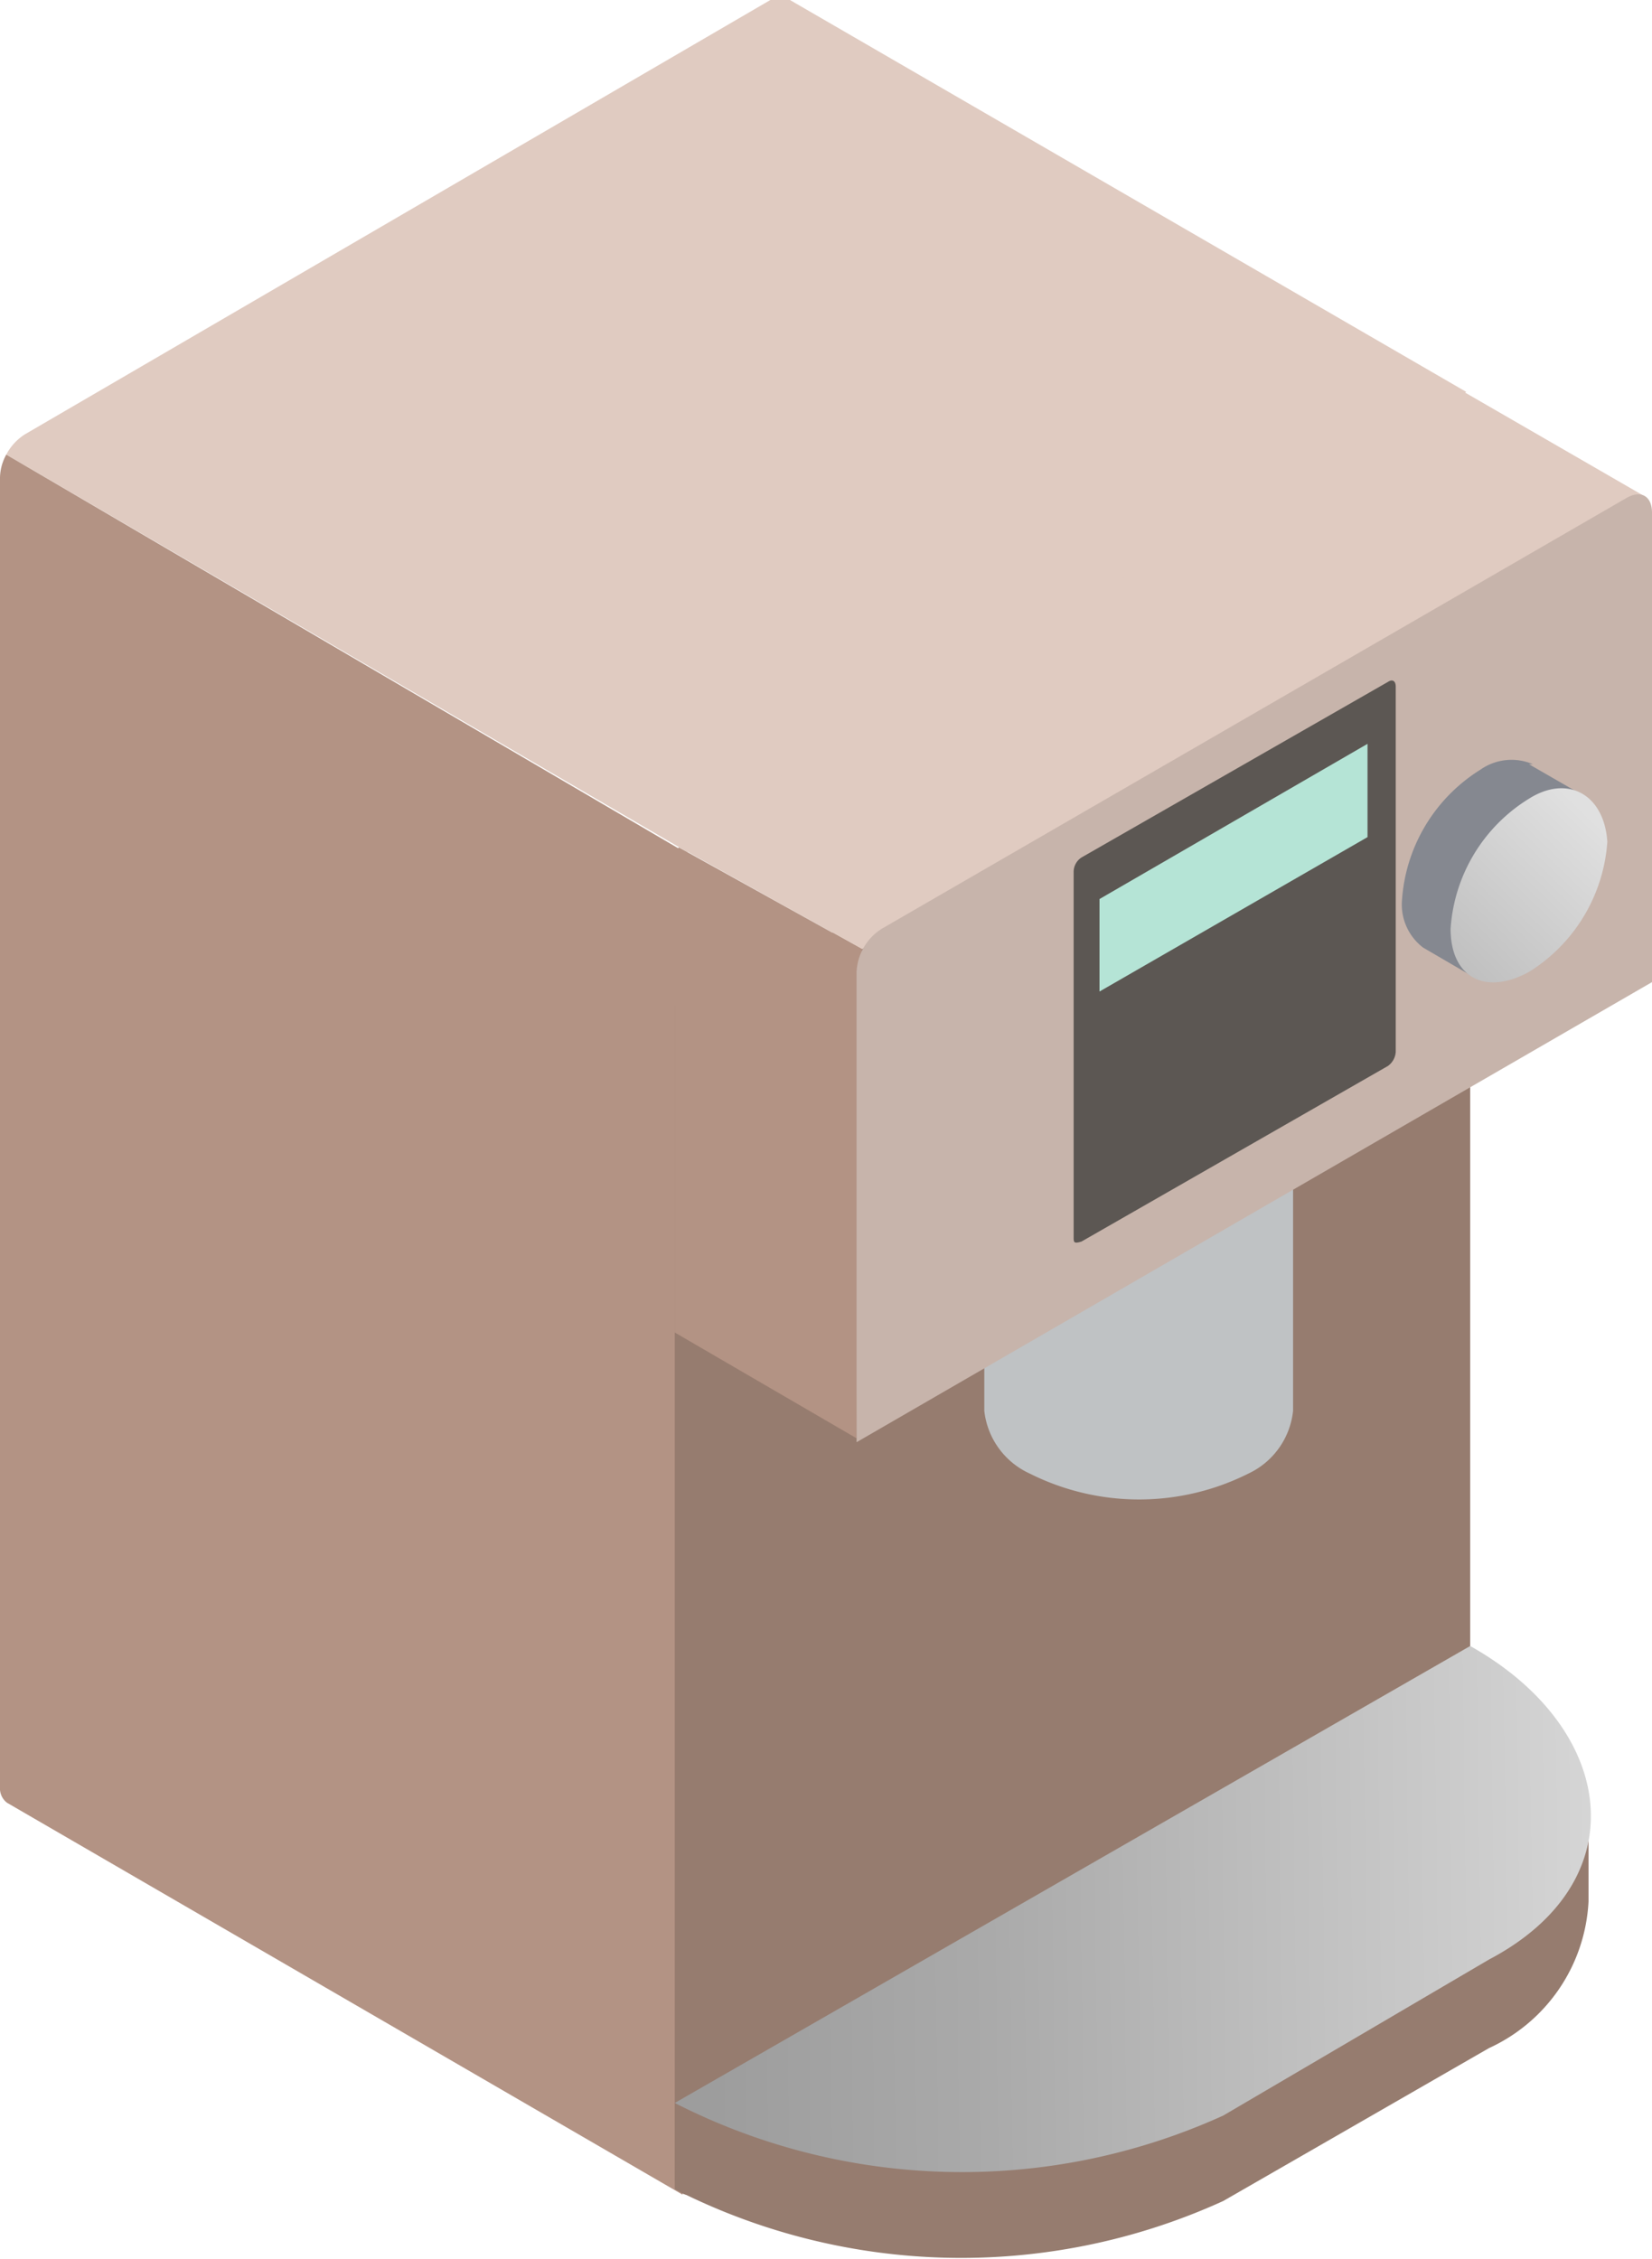<?xml version="1.0" encoding="UTF-8"?> <svg xmlns="http://www.w3.org/2000/svg" xmlns:xlink="http://www.w3.org/1999/xlink" viewBox="0 0 21.08 28.82"> <defs> <style>.cls-1{fill:#e0cbc1;}.cls-2{fill:#b39384;}.cls-3{fill:#967c6f;}.cls-4{fill:#bfc2c4;}.cls-5{fill:url(#linear-gradient);}.cls-6{fill:#c7b4ab;}.cls-7{fill:#858890;}.cls-8{fill:url(#linear-gradient-2);}.cls-9{fill:#5c5753;}.cls-10{fill:#b5e4d6;}</style> <linearGradient id="linear-gradient" x1="9.08" y1="24.43" x2="20.46" y2="24.28" gradientUnits="userSpaceOnUse"> <stop offset="0" stop-color="#9d9d9d"></stop> <stop offset="0.31" stop-color="#aaa"></stop> <stop offset="0.87" stop-color="#cdcdcd"></stop> <stop offset="1" stop-color="#d6d6d6"></stop> </linearGradient> <linearGradient id="linear-gradient-2" x1="17.98" y1="12.88" x2="20.33" y2="10.45" gradientUnits="userSpaceOnUse"> <stop offset="0" stop-color="#b5b5b5"></stop> <stop offset="1" stop-color="#e0e0e0"></stop> </linearGradient> </defs> <title>2Ресурс 5</title> <g id="Слой_2" data-name="Слой 2"> <g id="Слой_2-2" data-name="Слой 2"> <path class="cls-1" d="M9.9,0,9.83,0,.32,5.54a.68.68,0,0,0-.24.26l8.69,5.07L18.71,5,10.08,0A.18.18,0,0,0,9.9,0Z"></path> <path class="cls-2" d="M0,6.09V12H0V22.8A.23.23,0,0,0,.09,23l8.62,5,.06-17.11L.08,5.8A.63.63,0,0,0,0,6.09Z"></path> <path class="cls-3" d="M14.34,9.41c-.77.46-1.49,1-2.22,1.52a14.93,14.93,0,0,1-2.27,1.38c-.4.19-.83.34-1.24.52V27.77c0,.21.14.29.32.19l9.51-5.49a.71.71,0,0,0,.32-.56V7.24c-.67.29-1.34.58-2,.89A26.57,26.57,0,0,0,14.34,9.41Z"></path> <path class="cls-1" d="M18.44,5,8.93,10.5a.72.72,0,0,0-.26.31L11,12.11,21,6.34,18.68,5A.23.23,0,0,0,18.44,5Z"></path> <path class="cls-2" d="M8.61,11.06V17l2.32,1.35L11,12.11l-2.34-1.3A.57.57,0,0,0,8.61,11.06Z"></path> <path class="cls-3" d="M8.61,26.83v1.1a8.06,8.06,0,0,0,7,.15L19,26.13a2.18,2.18,0,0,0,1.27-1.87V23.08Z"></path> <path class="cls-4" d="M12.56,18a1,1,0,0,0,.58.8,3.11,3.11,0,0,0,2.79,0,1,1,0,0,0,.57-.8V12.75H12.56Z"></path> <path class="cls-5" d="M18.76,21,8.61,26.83a8.06,8.06,0,0,0,7,.16L19,25C20.9,24,20.63,22.05,18.76,21Z"></path> <path class="cls-6" d="M20.76,6.35l-9.51,5.5a.69.69,0,0,0-.32.55v6l10.15-5.87V6.54C21.08,6.33,20.94,6.25,20.76,6.35Z"></path> <path class="cls-7" d="M19.56,9.75h0a.69.69,0,0,0-.67.07,2.13,2.13,0,0,0-1,1.66.69.69,0,0,0,.27.61h0l.6.35,1.41-2.31-.66-.38Z"></path> <path class="cls-8" d="M19.51,10.19a2.11,2.11,0,0,0-1,1.66c0,.61.43.86,1,.55a2.13,2.13,0,0,0,1-1.66C20.47,10.13,20,9.88,19.51,10.19Z"></path> <path class="cls-9" d="M17.71,8.7,13.8,10.94a.22.22,0,0,0-.1.18v4.66c0,.07,0,.09.1.06l3.91-2.24a.24.24,0,0,0,.1-.18V8.76C17.81,8.69,17.77,8.66,17.71,8.7Z"></path> <polygon class="cls-10" points="14.03 12.65 17.45 10.68 17.45 9.49 14.03 11.47 14.03 12.65"></polygon> </g> </g> </svg> 